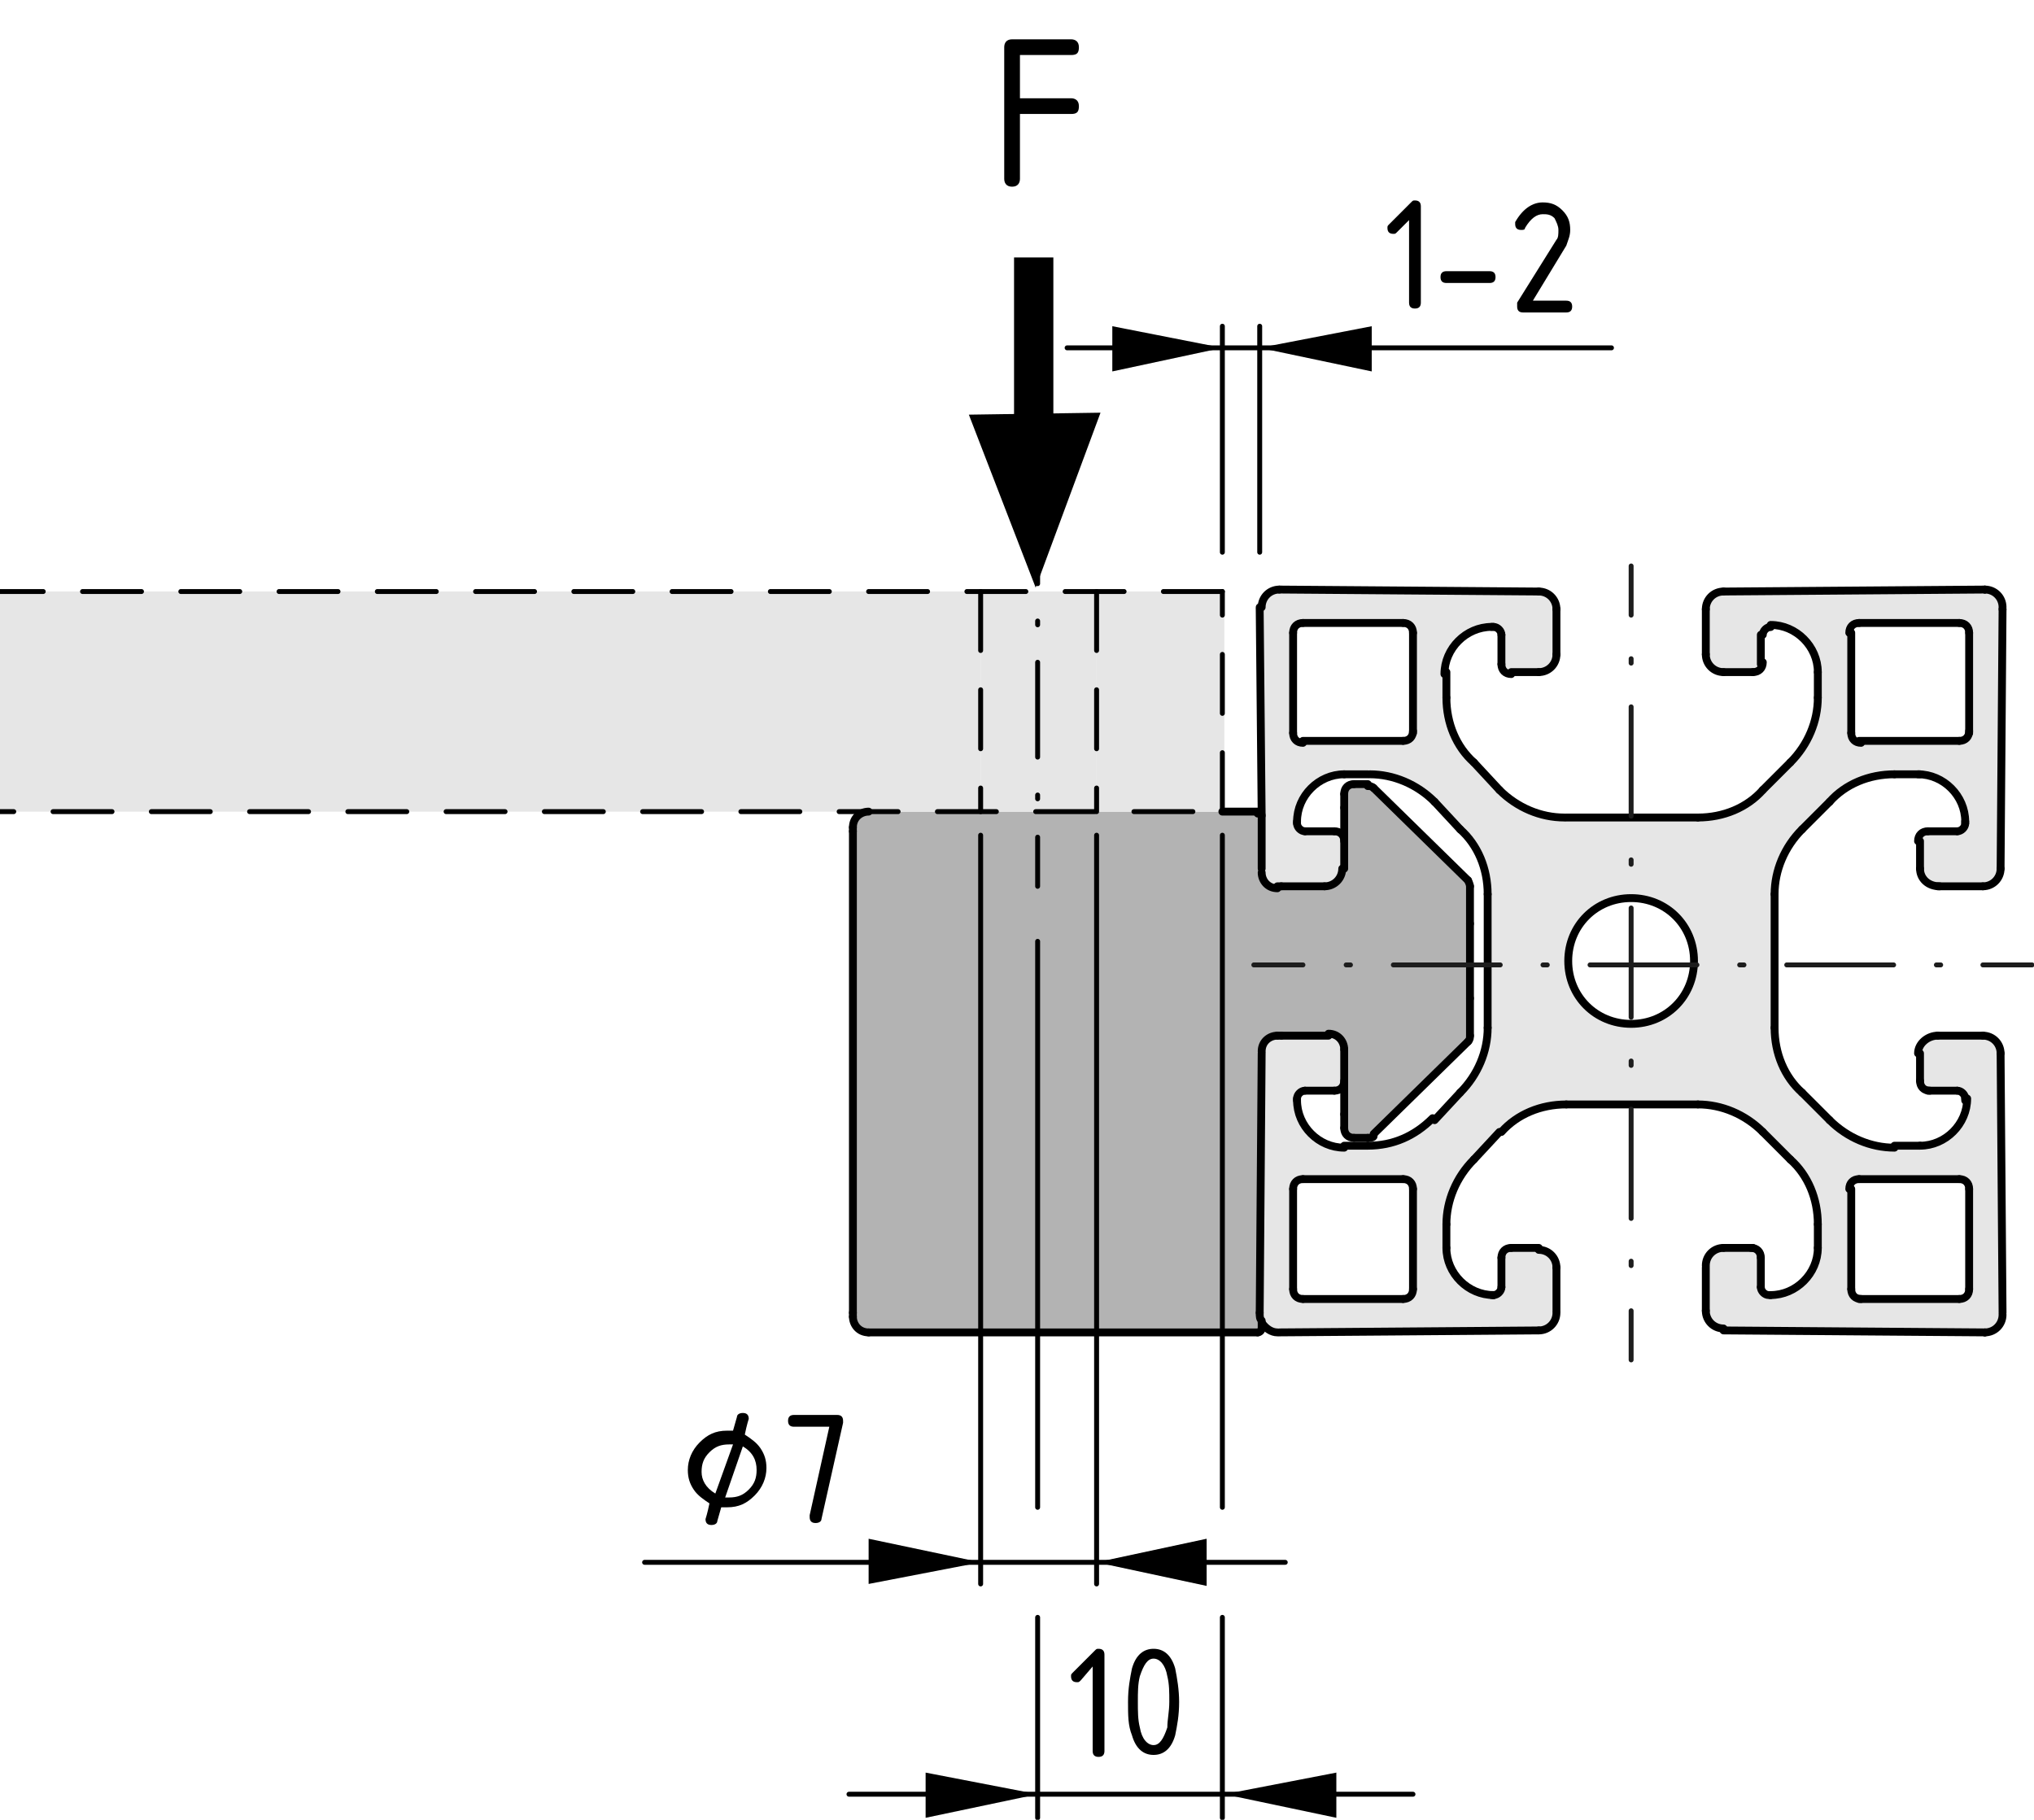 <?xml version="1.0" encoding="utf-8"?>
<!-- Generator: Adobe Illustrator 19.2.1, SVG Export Plug-In . SVG Version: 6.00 Build 0)  -->
<svg version="1.1" xmlns="http://www.w3.org/2000/svg" xmlns:xlink="http://www.w3.org/1999/xlink" x="0px" y="0px"
	 viewBox="0 0 103.5 92.6" style="enable-background:new 0 0 103.5 92.6;" xml:space="preserve">
<style type="text/css">
	.st0{fill:#E6E6E6;}
	.st1{fill:#B3B3B3;}
	.st2{fill:none;stroke:#000000;stroke-width:0.4;stroke-linecap:round;stroke-linejoin:round;stroke-miterlimit:10;}
	
		.st3{fill:none;stroke:#000000;stroke-width:0.25;stroke-linecap:round;stroke-linejoin:round;stroke-miterlimit:10;stroke-dasharray:3,2;}
	.st4{fill:none;stroke:#000000;stroke-width:0.25;stroke-linecap:round;stroke-linejoin:round;stroke-miterlimit:10;}
	.st5{fill:none;stroke:#000000;stroke-width:0.25;stroke-linecap:round;stroke-linejoin:round;}
	.st6{fill:none;stroke:#000000;stroke-width:0.25;stroke-linecap:round;stroke-linejoin:round;stroke-dasharray:0.193,1.93;}
	
		.st7{fill:none;stroke:#000000;stroke-width:0.25;stroke-linecap:round;stroke-linejoin:round;stroke-dasharray:4.825,1.93,0.193,1.93;}
	.st8{fill:none;stroke:#1D1D1D;stroke-width:0.25;stroke-linecap:round;stroke-linejoin:round;}
	.st9{fill:none;stroke:#1D1D1D;stroke-width:0.25;stroke-linecap:round;stroke-linejoin:round;stroke-dasharray:0.223,2.225;}
	
		.st10{fill:none;stroke:#1D1D1D;stroke-width:0.25;stroke-linecap:round;stroke-linejoin:round;stroke-dasharray:5.562,2.225,0.223,2.225;}
	.st11{fill:none;stroke:#1D1D1D;stroke-width:0.25;stroke-linecap:round;stroke-linejoin:round;stroke-dasharray:0.218,2.176;}
	
		.st12{fill:none;stroke:#1D1D1D;stroke-width:0.25;stroke-linecap:round;stroke-linejoin:round;stroke-dasharray:5.439,2.176,0.218,2.176;}
	.st13{fill:none;}
	.st14{fill:none;stroke:#000000;stroke-width:2;}
</style>
<g id="Kontur">
	<g id="LINE_110_">
		<g id="XMLID_1_">
			<g>
				<path class="st0" d="M101.9,30.9C101.9,30.9,101.9,30.9,101.9,30.9l-0.1,13.2c0,0.5-0.4,0.9-0.9,0.9h-2.3c-0.5,0-1-0.4-1-0.9
					v-1.4c0-0.3,0.2-0.5,0.5-0.5h1.5c0.2,0,0.4-0.2,0.4-0.4v0c0-1.3-1.1-2.4-2.4-2.4h-1.2c-1.3,0-2.5,0.5-3.3,1.4l-1.4,1.4
					c-0.9,0.9-1.4,2.1-1.4,3.3v6.7c0,1.3,0.5,2.5,1.4,3.3l1.4,1.4c0.9,0.9,2.1,1.4,3.3,1.4h1.2c1.3,0,2.4-1.1,2.4-2.4v0
					c0-0.2-0.2-0.4-0.4-0.4h-1.5c-0.3,0-0.5-0.2-0.5-0.5v-1.4c0-0.5,0.4-0.9,1-0.9h2.3c0.5,0,0.9,0.4,0.9,0.9l0.1,13.2
					c0,0.5-0.4,0.9-0.9,0.9c0,0,0,0,0,0l-13.2-0.1c-0.5,0-0.9-0.4-0.9-0.9v-2.3c0-0.5,0.4-0.9,0.9-0.9h1.4c0.3,0,0.5,0.2,0.5,0.5
					v1.5c0,0.2,0.2,0.4,0.4,0.4h0.1c1.3,0,2.4-1.1,2.4-2.4v-1.2c0-1.3-0.5-2.5-1.4-3.3l-1.4-1.4c-0.9-0.9-2.1-1.4-3.3-1.4h-6.7
					c-1.3,0-2.5,0.5-3.3,1.4L75,59c-0.9,0.9-1.4,2.1-1.4,3.3v1.2c0,1.3,1.1,2.4,2.4,2.4h0c0.2,0,0.4-0.2,0.4-0.4V64
					c0-0.3,0.2-0.5,0.5-0.5h1.4c0.5,0,0.9,0.4,0.9,0.9v2.3c0,0.5-0.4,0.9-0.9,0.9l-13.2,0.1c-0.4,0-0.7-0.2-0.8-0.5v0
					c-0.1-0.1-0.1-0.3-0.1-0.4l0.1-13.2l0-0.2c0-0.4,0.3-0.8,0.8-0.8h0.2h2.5c0.4,0,0.8,0.3,0.8,0.8v0.2V55c0,0.3-0.2,0.5-0.5,0.5
					h-1.5c-0.2,0-0.4,0.2-0.4,0.4v0c0,1.3,1.1,2.4,2.4,2.4h1.2c1.3,0,2.4-0.5,3.3-1.4l1.4-1.4c0.9-0.9,1.4-2.1,1.4-3.3v-6.7
					c0-1.3-0.5-2.5-1.4-3.3L73,40.8c-0.9-0.9-2.1-1.4-3.3-1.4h-1.2c-1.3,0-2.4,1.1-2.4,2.4v0c0,0.2,0.2,0.4,0.4,0.4h1.5
					c0.3,0,0.5,0.2,0.5,0.5v1.4c0,0.5-0.4,0.9-0.9,0.9h-2.3H65c-0.4,0-0.8-0.3-0.8-0.8l0-0.2l0-2.7L64.1,31c0,0,0,0,0,0
					c0-0.5,0.4-0.9,0.9-0.9l13.2,0.1c0.5,0,0.9,0.4,0.9,0.9v2.3c0,0.5-0.4,0.9-0.9,0.9h-1.4c-0.3,0-0.5-0.2-0.5-0.5v-1.5
					c0-0.2-0.2-0.4-0.4-0.4h0c-1.3,0-2.4,1.1-2.4,2.4v1.2c0,1.3,0.5,2.5,1.4,3.3l1.4,1.4c0.9,0.9,2.1,1.4,3.3,1.4h6.7
					c1.3,0,2.5-0.5,3.3-1.4l1.4-1.4c0.9-0.9,1.4-2.1,1.4-3.3v-1.2c0-1.3-1.1-2.4-2.4-2.4h-0.1c-0.2,0-0.4,0.2-0.4,0.4v1.5
					c0,0.3-0.2,0.5-0.5,0.5h-1.4c-0.5,0-0.9-0.4-0.9-0.9V31c0-0.5,0.4-0.9,0.9-0.9L101,30c0,0,0,0,0,0
					C101.5,30,101.9,30.4,101.9,30.9z M100.2,65.6v-5.1c0-0.3-0.2-0.5-0.5-0.5h-5.1c-0.3,0-0.5,0.2-0.5,0.5v5.1
					c0,0.3,0.2,0.5,0.5,0.5h5.1C100,66.1,100.2,65.9,100.2,65.6z M100.2,37.3v-5.1c0-0.3-0.2-0.5-0.5-0.5h-5.1
					c-0.3,0-0.5,0.2-0.5,0.5v5.1c0,0.3,0.2,0.5,0.5,0.5h5.1C100,37.7,100.2,37.5,100.2,37.3z M86.2,48.9c0-1.8-1.4-3.2-3.2-3.2
					c-1.8,0-3.2,1.4-3.2,3.2s1.4,3.2,3.2,3.2C84.8,52.1,86.2,50.7,86.2,48.9z M71.9,65.6v-5.1c0-0.3-0.2-0.5-0.5-0.5h-5.1
					c-0.3,0-0.5,0.2-0.5,0.5v5.1c0,0.3,0.2,0.5,0.5,0.5h5.1C71.7,66.1,71.9,65.9,71.9,65.6z M71.9,37.3v-5.1c0-0.3-0.2-0.5-0.5-0.5
					h-5.1c-0.3,0-0.5,0.2-0.5,0.5v5.1c0,0.3,0.2,0.5,0.5,0.5h5.1C71.7,37.7,71.9,37.5,71.9,37.3z"/>
				<path class="st1" d="M74.8,50.8v1.9c0,0.1-0.1,0.3-0.1,0.3l-4.7,4.7c-0.1,0.1-0.2,0.1-0.3,0.1h-0.7c-0.3,0-0.5-0.2-0.5-0.5v-0.7
					V55v-1.4v-0.2c0-0.4-0.3-0.8-0.8-0.8h-2.5H65c-0.4,0-0.8,0.3-0.8,0.8l0,0.2l-0.1,13.2c0,0.2,0,0.3,0.1,0.4v0v0.3
					c0,0.1-0.1,0.2-0.2,0.2H44.2c-0.4,0-0.8-0.3-0.8-0.8v-0.2V42.3v-0.2c0-0.4,0.3-0.8,0.8-0.8h5.7h5.9h6.5H64c0.1,0,0.2,0,0.2,0.1
					h0l0,2.7l0,0.2c0,0.4,0.3,0.8,0.8,0.8h0.2h2.3c0.5,0,0.9-0.4,0.9-0.9v-1.4v-1.7v-0.7c0-0.3,0.2-0.5,0.5-0.5h0.7
					c0.1,0,0.3,0,0.3,0.1l4.7,4.7c0.1,0.1,0.1,0.2,0.1,0.3V47V50.8z"/>
				<rect x="55.8" y="30.1" class="st0" width="6.5" height="11.2"/>
				<rect x="49.9" y="30.1" class="st0" width="5.9" height="11.2"/>
				<polygon class="st0" points="49.9,30.1 49.9,41.3 44.2,41.3 -32.3,41.3 -32.3,30.1 				"/>
			</g>
			<g>
				<line class="st2" x1="74.7" y1="44.8" x2="69.9" y2="40.1"/>
				<line class="st2" x1="69.9" y1="57.7" x2="74.7" y2="53"/>
				<path class="st2" d="M74.8,45.1c0-0.1-0.1-0.3-0.1-0.3"/>
				<path class="st2" d="M74.7,53c0.1-0.1,0.1-0.2,0.1-0.3"/>
				<path class="st2" d="M69.9,40.1c-0.1-0.1-0.2-0.1-0.3-0.1"/>
				<line class="st2" x1="69.6" y1="39.9" x2="68.9" y2="39.9"/>
				<path class="st2" d="M68.9,39.9c-0.3,0-0.5,0.2-0.5,0.5"/>
				<path class="st2" d="M68.4,57.4c0,0.3,0.2,0.5,0.5,0.5"/>
				<path class="st2" d="M69.6,57.9c0.1,0,0.3,0,0.3-0.1"/>
				<line class="st2" x1="68.9" y1="57.9" x2="69.6" y2="57.9"/>
				<line class="st3" x1="62.2" y1="41.3" x2="62.2" y2="30.1"/>
				<polyline class="st3" points="62.2,30.1 55.8,30.1 49.9,30.1 -32.3,30.1 				"/>
				<line class="st2" x1="101.8" y1="44.2" x2="101.9" y2="31"/>
				<path class="st2" d="M100.9,45.1c0.5,0,0.9-0.4,0.9-0.9"/>
				<line class="st2" x1="98.6" y1="45.1" x2="100.9" y2="45.1"/>
				<path class="st2" d="M97.7,44.2c0,0.5,0.4,0.9,1,0.9"/>
				<line class="st2" x1="97.7" y1="42.8" x2="97.7" y2="44.2"/>
				<path class="st2" d="M98.1,42.3c-0.3,0-0.5,0.2-0.5,0.5"/>
				<line class="st2" x1="99.6" y1="42.3" x2="98.1" y2="42.3"/>
				<path class="st2" d="M99.6,42.3c0.2,0,0.4-0.2,0.4-0.4"/>
				<line class="st2" x1="100" y1="41.8" x2="100" y2="41.9"/>
				<path class="st2" d="M100,41.8c0-1.3-1.1-2.4-2.4-2.4"/>
				<line class="st2" x1="96.4" y1="39.4" x2="97.7" y2="39.4"/>
				<path class="st2" d="M96.4,39.4c-1.3,0-2.5,0.5-3.3,1.4"/>
				<line class="st2" x1="91.7" y1="42.2" x2="93.1" y2="40.8"/>
				<path class="st2" d="M91.7,42.2c-0.9,0.9-1.4,2.1-1.4,3.3"/>
				<line class="st2" x1="90.3" y1="52.3" x2="90.3" y2="45.5"/>
				<path class="st2" d="M90.3,52.3c0,1.3,0.5,2.5,1.4,3.3"/>
				<line class="st2" x1="93.1" y1="57" x2="91.7" y2="55.6"/>
				<path class="st2" d="M93.1,57c0.9,0.9,2.1,1.4,3.3,1.4"/>
				<line class="st2" x1="97.7" y1="58.3" x2="96.4" y2="58.3"/>
				<path class="st2" d="M97.7,58.3c1.3,0,2.4-1.1,2.4-2.4"/>
				<line class="st2" x1="100" y1="55.9" x2="100" y2="56"/>
				<path class="st2" d="M100,55.9c0-0.2-0.2-0.4-0.4-0.4"/>
				<line class="st2" x1="98.1" y1="55.5" x2="99.6" y2="55.5"/>
				<path class="st2" d="M97.7,55c0,0.3,0.2,0.5,0.5,0.5"/>
				<line class="st2" x1="97.7" y1="53.6" x2="97.7" y2="55"/>
				<path class="st2" d="M98.6,52.7c-0.5,0-1,0.4-1,0.9"/>
				<line class="st2" x1="100.9" y1="52.7" x2="98.6" y2="52.7"/>
				<path class="st2" d="M101.8,53.6c0-0.5-0.4-0.9-0.9-0.9"/>
				<line class="st2" x1="101.9" y1="66.8" x2="101.8" y2="53.6"/>
				<path class="st2" d="M101,67.8c0.5,0,0.9-0.4,0.9-0.9"/>
				<path class="st2" d="M101,67.8C101,67.8,101,67.8,101,67.8"/>
				<line class="st2" x1="87.7" y1="67.7" x2="101" y2="67.8"/>
				<path class="st2" d="M86.8,66.7c0,0.5,0.4,0.9,0.9,0.9"/>
				<line class="st2" x1="86.8" y1="64.5" x2="86.8" y2="66.7"/>
				<path class="st2" d="M87.7,63.5c-0.5,0-0.9,0.4-0.9,0.9"/>
				<line class="st2" x1="89.2" y1="63.5" x2="87.7" y2="63.5"/>
				<path class="st2" d="M89.6,64c0-0.3-0.2-0.5-0.5-0.5"/>
				<line class="st2" x1="89.6" y1="65.5" x2="89.6" y2="64"/>
				<path class="st2" d="M89.6,65.5c0,0.2,0.2,0.4,0.4,0.4"/>
				<line class="st2" x1="90.1" y1="65.9" x2="90.1" y2="65.9"/>
				<path class="st2" d="M90.1,65.9c1.3,0,2.4-1.1,2.4-2.4"/>
				<line class="st2" x1="92.5" y1="62.3" x2="92.5" y2="63.5"/>
				<path class="st2" d="M92.5,62.3c0-1.3-0.5-2.5-1.4-3.3"/>
				<line class="st2" x1="89.7" y1="57.6" x2="91.1" y2="59"/>
				<path class="st2" d="M89.7,57.6c-0.9-0.9-2.1-1.4-3.3-1.4"/>
				<line class="st2" x1="79.7" y1="56.2" x2="86.4" y2="56.2"/>
				<path class="st2" d="M79.7,56.2c-1.3,0-2.5,0.5-3.3,1.4"/>
				<line class="st2" x1="75" y1="59" x2="76.3" y2="57.6"/>
				<path class="st2" d="M75,59c-0.9,0.9-1.4,2.1-1.4,3.3"/>
				<line class="st2" x1="73.6" y1="63.5" x2="73.6" y2="62.3"/>
				<path class="st2" d="M73.6,63.5c0,1.3,1.1,2.4,2.4,2.4"/>
				<line class="st2" x1="76" y1="65.9" x2="75.9" y2="65.9"/>
				<path class="st2" d="M76,65.9c0.2,0,0.4-0.2,0.4-0.4"/>
				<line class="st2" x1="76.4" y1="64" x2="76.4" y2="65.5"/>
				<path class="st2" d="M76.9,63.5c-0.3,0-0.5,0.2-0.5,0.5"/>
				<line class="st2" x1="78.3" y1="63.5" x2="76.9" y2="63.5"/>
				<path class="st2" d="M79.2,64.5c0-0.5-0.4-0.9-0.9-0.9"/>
				<line class="st2" x1="79.2" y1="66.7" x2="79.2" y2="64.5"/>
				<path class="st2" d="M78.3,67.7c0.5,0,0.9-0.4,0.9-0.9"/>
				<line class="st2" x1="65.1" y1="67.8" x2="78.3" y2="67.7"/>
				<path class="st2" d="M64.2,67.3c0.2,0.3,0.5,0.5,0.8,0.5"/>
				<path class="st2" d="M64.1,66.8c0,0.2,0,0.3,0.1,0.4"/>
				<line class="st2" x1="64.2" y1="53.6" x2="64.1" y2="66.8"/>
				<line class="st2" x1="67.6" y1="52.7" x2="65.2" y2="52.7"/>
				<path class="st2" d="M67.9,55.5c0.3,0,0.5-0.2,0.5-0.5"/>
				<line class="st2" x1="66.4" y1="55.5" x2="67.9" y2="55.5"/>
				<path class="st2" d="M66.4,55.5c-0.2,0-0.4,0.2-0.4,0.4"/>
				<line class="st2" x1="66" y1="56" x2="66" y2="55.9"/>
				<path class="st2" d="M66,56c0,1.3,1.1,2.4,2.4,2.4"/>
				<line class="st2" x1="69.6" y1="58.3" x2="68.4" y2="58.3"/>
				<path class="st2" d="M69.6,58.3c1.3,0,2.4-0.5,3.3-1.4"/>
				<line class="st2" x1="74.3" y1="55.6" x2="73" y2="57"/>
				<path class="st2" d="M74.3,55.6c0.9-0.9,1.4-2.1,1.4-3.3"/>
				<line class="st2" x1="75.7" y1="45.5" x2="75.7" y2="52.3"/>
				<path class="st2" d="M75.7,45.5c0-1.3-0.5-2.5-1.4-3.3"/>
				<line class="st2" x1="73" y1="40.8" x2="74.3" y2="42.2"/>
				<path class="st2" d="M73,40.8c-0.9-0.9-2.1-1.4-3.3-1.4"/>
				<line class="st2" x1="68.4" y1="39.4" x2="69.6" y2="39.4"/>
				<path class="st2" d="M68.4,39.4c-1.3,0-2.4,1.1-2.4,2.4"/>
				<line class="st2" x1="66" y1="41.9" x2="66" y2="41.8"/>
				<path class="st2" d="M66,41.9c0,0.2,0.2,0.4,0.4,0.4"/>
				<line class="st2" x1="67.9" y1="42.3" x2="66.4" y2="42.3"/>
				<path class="st2" d="M68.4,42.8c0-0.3-0.2-0.5-0.5-0.5"/>
				<path class="st2" d="M67.4,45.1c0.5,0,0.9-0.4,0.9-0.9"/>
				<line class="st2" x1="65.2" y1="45.1" x2="67.4" y2="45.1"/>
				<polyline class="st2" points="64.1,31 64.2,41.5 64.2,44.2 				"/>
				<path class="st2" d="M64.1,30.9C64.1,30.9,64.1,30.9,64.1,30.9"/>
				<path class="st2" d="M65.1,30c-0.5,0-0.9,0.4-0.9,0.9"/>
				<line class="st2" x1="78.3" y1="30.1" x2="65.1" y2="30"/>
				<path class="st2" d="M79.2,31c0-0.5-0.4-0.9-0.9-0.9"/>
				<line class="st2" x1="79.2" y1="33.3" x2="79.2" y2="31"/>
				<path class="st2" d="M78.3,34.2c0.5,0,0.9-0.4,0.9-0.9"/>
				<line class="st2" x1="76.9" y1="34.2" x2="78.3" y2="34.2"/>
				<path class="st2" d="M76.4,33.8c0,0.3,0.2,0.5,0.5,0.5"/>
				<line class="st2" x1="76.4" y1="32.3" x2="76.4" y2="33.8"/>
				<path class="st2" d="M76.4,32.3c0-0.2-0.2-0.4-0.4-0.4"/>
				<line class="st2" x1="75.9" y1="31.9" x2="76" y2="31.9"/>
				<path class="st2" d="M75.9,31.9c-1.3,0-2.4,1.1-2.4,2.4"/>
				<line class="st2" x1="73.6" y1="35.5" x2="73.6" y2="34.2"/>
				<path class="st2" d="M73.6,35.5c0,1.3,0.5,2.5,1.4,3.3"/>
				<line class="st2" x1="76.3" y1="40.2" x2="75" y2="38.8"/>
				<path class="st2" d="M76.3,40.2c0.9,0.9,2.1,1.4,3.3,1.4"/>
				<line class="st2" x1="86.4" y1="41.6" x2="79.7" y2="41.6"/>
				<path class="st2" d="M86.4,41.6c1.3,0,2.5-0.5,3.3-1.4"/>
				<line class="st2" x1="91.1" y1="38.8" x2="89.7" y2="40.2"/>
				<path class="st2" d="M91.1,38.8c0.9-0.9,1.4-2.1,1.4-3.3"/>
				<line class="st2" x1="92.5" y1="34.2" x2="92.5" y2="35.5"/>
				<path class="st2" d="M92.5,34.2c0-1.3-1.1-2.4-2.4-2.4"/>
				<line class="st2" x1="90.1" y1="31.9" x2="90.1" y2="31.9"/>
				<path class="st2" d="M90.1,31.9c-0.2,0-0.4,0.2-0.4,0.4"/>
				<line class="st2" x1="89.6" y1="33.8" x2="89.6" y2="32.3"/>
				<path class="st2" d="M89.2,34.2c0.3,0,0.5-0.2,0.5-0.5"/>
				<line class="st2" x1="87.7" y1="34.2" x2="89.2" y2="34.2"/>
				<path class="st2" d="M86.8,33.3c0,0.5,0.4,0.9,0.9,0.9"/>
				<line class="st2" x1="86.8" y1="31" x2="86.8" y2="33.3"/>
				<path class="st2" d="M87.7,30.1c-0.5,0-0.9,0.4-0.9,0.9"/>
				<line class="st2" x1="101" y1="30" x2="87.7" y2="30.1"/>
				<path class="st2" d="M101,30C101,30,101,30,101,30"/>
				<path class="st2" d="M101.9,30.9c0-0.5-0.4-0.9-0.9-0.9"/>
				<path class="st2" d="M101.9,31C101.9,30.9,101.9,30.9,101.9,31"/>
				<path class="st2" d="M79.8,48.9c0-1.8,1.4-3.2,3.2-3.2c1.8,0,3.2,1.4,3.2,3.2s-1.4,3.2-3.2,3.2C81.2,52.1,79.8,50.7,79.8,48.9z"
					/>
				<path class="st2" d="M65.8,37.3c0,0.3,0.2,0.5,0.5,0.5"/>
				<line class="st2" x1="71.4" y1="37.7" x2="66.3" y2="37.7"/>
				<path class="st2" d="M71.4,37.7c0.3,0,0.5-0.2,0.5-0.5"/>
				<line class="st2" x1="71.9" y1="32.2" x2="71.9" y2="37.3"/>
				<path class="st2" d="M71.9,32.2c0-0.3-0.2-0.5-0.5-0.5"/>
				<line class="st2" x1="66.3" y1="31.7" x2="71.4" y2="31.7"/>
				<path class="st2" d="M66.3,31.7c-0.3,0-0.5,0.2-0.5,0.5"/>
				<line class="st2" x1="65.8" y1="37.3" x2="65.8" y2="32.2"/>
				<path class="st2" d="M94.6,31.7c-0.3,0-0.5,0.2-0.5,0.5"/>
				<line class="st2" x1="94.2" y1="37.3" x2="94.2" y2="32.2"/>
				<path class="st2" d="M94.2,37.3c0,0.3,0.2,0.5,0.5,0.5"/>
				<line class="st2" x1="99.7" y1="37.7" x2="94.6" y2="37.7"/>
				<path class="st2" d="M99.7,37.7c0.3,0,0.5-0.2,0.5-0.5"/>
				<line class="st2" x1="100.2" y1="32.2" x2="100.2" y2="37.3"/>
				<path class="st2" d="M100.2,32.2c0-0.3-0.2-0.5-0.5-0.5"/>
				<line class="st2" x1="94.6" y1="31.7" x2="99.7" y2="31.7"/>
				<path class="st2" d="M100.2,60.5c0-0.3-0.2-0.5-0.5-0.5"/>
				<line class="st2" x1="94.6" y1="60" x2="99.7" y2="60"/>
				<path class="st2" d="M94.6,60c-0.3,0-0.5,0.2-0.5,0.5"/>
				<line class="st2" x1="94.2" y1="65.6" x2="94.2" y2="60.5"/>
				<path class="st2" d="M94.2,65.6c0,0.3,0.2,0.5,0.5,0.5"/>
				<line class="st2" x1="99.7" y1="66.1" x2="94.6" y2="66.1"/>
				<path class="st2" d="M99.7,66.1c0.3,0,0.5-0.2,0.5-0.5"/>
				<line class="st2" x1="100.2" y1="60.5" x2="100.2" y2="65.6"/>
				<path class="st2" d="M71.4,66.1c0.3,0,0.5-0.2,0.5-0.5"/>
				<line class="st2" x1="71.9" y1="60.5" x2="71.9" y2="65.6"/>
				<path class="st2" d="M71.9,60.5c0-0.3-0.2-0.5-0.5-0.5"/>
				<line class="st2" x1="66.3" y1="60" x2="71.4" y2="60"/>
				<path class="st2" d="M66.3,60c-0.3,0-0.5,0.2-0.5,0.5"/>
				<line class="st2" x1="65.8" y1="65.6" x2="65.8" y2="60.5"/>
				<path class="st2" d="M65.8,65.6c0,0.3,0.2,0.5,0.5,0.5"/>
				<line class="st2" x1="71.4" y1="66.1" x2="66.3" y2="66.1"/>
				<line class="st2" x1="62.2" y1="41.3" x2="64" y2="41.3"/>
				<path class="st2" d="M64.2,41.5c0-0.1-0.1-0.1-0.2-0.1"/>
				<line class="st2" x1="43.4" y1="42.3" x2="43.4" y2="42.1"/>
				<path class="st2" d="M44.2,41.3c-0.4,0-0.8,0.3-0.8,0.8"/>
				<line class="st2" x1="43.4" y1="66.8" x2="43.4" y2="42.3"/>
				<line class="st2" x1="64" y1="67.8" x2="44.2" y2="67.8"/>
				<path class="st2" d="M64,67.8c0.1,0,0.2-0.1,0.2-0.2"/>
				<polyline class="st2" points="64.2,67.3 64.2,67.3 64.2,67.6 				"/>
				<line class="st2" x1="43.4" y1="67" x2="43.4" y2="66.8"/>
				<path class="st2" d="M43.4,67c0,0.4,0.3,0.8,0.8,0.8"/>
				<path class="st2" d="M64.2,44.4c0,0.4,0.3,0.8,0.8,0.8"/>
				<path class="st2" d="M65,52.7c-0.4,0-0.8,0.3-0.8,0.8"/>
				<polyline class="st2" points="68.4,44.2 68.4,42.8 68.4,41.1 				"/>
				<line class="st2" x1="65.2" y1="45.1" x2="65" y2="45.1"/>
				<line class="st2" x1="74.8" y1="47" x2="74.8" y2="50.8"/>
				<path class="st2" d="M68.4,53.4c0-0.4-0.3-0.8-0.8-0.8"/>
				<line class="st2" x1="65.2" y1="52.7" x2="65" y2="52.7"/>
				<polyline class="st2" points="68.4,56.7 68.4,55 68.4,53.6 68.4,53.4 				"/>
				<line class="st2" x1="74.8" y1="45.1" x2="74.8" y2="47"/>
				<line class="st2" x1="74.8" y1="50.8" x2="74.8" y2="52.7"/>
				<line class="st2" x1="68.4" y1="41.1" x2="68.4" y2="40.4"/>
				<line class="st2" x1="68.4" y1="57.4" x2="68.4" y2="56.7"/>
				<line class="st3" x1="-32.3" y1="41.3" x2="-32.3" y2="30.1"/>
				<polyline class="st3" points="-32.3,41.3 44.2,41.3 49.9,41.3 55.8,41.3 62.2,41.3 				"/>
				<line class="st3" x1="49.9" y1="30.1" x2="49.9" y2="41.3"/>
				<line class="st3" x1="55.8" y1="30.1" x2="55.8" y2="41.3"/>
			</g>
		</g>
	</g>
</g>
<g id="Bemassung">
	<g id="LINE_118_">
		<line class="st4" x1="62.2" y1="28.1" x2="62.2" y2="16.6"/>
	</g>
	<g id="LINE_119_">
		<line class="st4" x1="64.1" y1="28.1" x2="64.1" y2="16.6"/>
	</g>
	<g id="LINE_120_">
		<line class="st4" x1="62.2" y1="17.7" x2="54.3" y2="17.7"/>
	</g>
	<g id="LINE_121_">
		<line class="st4" x1="62.2" y1="17.7" x2="64.1" y2="17.7"/>
	</g>
	<g id="LINE_122_">
		<line class="st4" x1="64.1" y1="17.7" x2="82" y2="17.7"/>
	</g>
	<g id="MTEXT_1_">
		<g>
			<path d="M71.7,11.2l-0.6,0.6c-0.1,0.1-0.1,0.1-0.2,0.1c-0.2,0-0.3-0.1-0.3-0.3c0-0.1,0-0.1,0.1-0.2l1.1-1.1
				c0.1-0.1,0.1-0.1,0.2-0.1c0.2,0,0.3,0.1,0.3,0.3v4.9c0,0.2-0.1,0.3-0.3,0.3s-0.3-0.1-0.3-0.3V11.2z"/>
			<path d="M75.8,14.4h-2.2c-0.2,0-0.3-0.1-0.3-0.3s0.1-0.3,0.3-0.3h2.2c0.2,0,0.3,0.1,0.3,0.3S76,14.4,75.8,14.4z"/>
			<path d="M78.5,10.3c0.4,0,0.7,0.1,1,0.4c0.3,0.3,0.4,0.6,0.4,1c0,0.3-0.1,0.5-0.2,0.8l-1.7,2.8h1.7c0.2,0,0.3,0.1,0.3,0.3
				c0,0.2-0.1,0.3-0.3,0.3h-2.2c-0.2,0-0.3-0.1-0.3-0.3c0-0.1,0-0.1,0-0.2l2-3.2c0.1-0.1,0.1-0.3,0.1-0.5c0-0.2-0.1-0.4-0.2-0.6
				c-0.2-0.2-0.4-0.2-0.6-0.2c-0.3,0-0.6,0.2-0.9,0.7c0,0.1-0.1,0.1-0.2,0.1c-0.2,0-0.3-0.1-0.3-0.3c0,0,0-0.1,0-0.1
				C77.5,10.6,78,10.3,78.5,10.3z"/>
		</g>
	</g>
	<g id="LINE_111_">
		<line class="st4" x1="62.2" y1="42.5" x2="62.2" y2="76.7"/>
	</g>
	<g id="LINE_112_">
		<line class="st4" x1="62.2" y1="82.3" x2="62.2" y2="92.5"/>
	</g>
	<g id="LINE_113_">
		<line class="st4" x1="52.8" y1="47.9" x2="52.8" y2="76.7"/>
	</g>
	<g id="LINE_114_">
		<line class="st4" x1="52.8" y1="82.3" x2="52.8" y2="92.5"/>
	</g>
	<g id="LINE_115_">
		<line class="st4" x1="62.2" y1="91.3" x2="71.9" y2="91.3"/>
	</g>
	<g id="LINE_116_">
		<line class="st4" x1="62.2" y1="91.3" x2="52.8" y2="91.3"/>
	</g>
	<g id="LINE_117_">
		<line class="st4" x1="52.8" y1="91.3" x2="43.2" y2="91.3"/>
	</g>
	<g id="MTEXT">
		<g>
			<path d="M55.6,84.8L55,85.5c-0.1,0.1-0.1,0.1-0.2,0.1c-0.2,0-0.3-0.1-0.3-0.3c0-0.1,0-0.1,0.1-0.2l1.1-1.1
				c0.1-0.1,0.1-0.1,0.2-0.1c0.2,0,0.3,0.1,0.3,0.3v4.9c0,0.2-0.1,0.3-0.3,0.3s-0.3-0.1-0.3-0.3V84.8z"/>
			<path d="M60,86.6c0,0.7-0.1,1.2-0.2,1.7c-0.2,0.7-0.6,1-1.1,1s-0.9-0.3-1.1-1c-0.2-0.5-0.2-1-0.2-1.7s0.1-1.2,0.2-1.7
				c0.2-0.7,0.6-1,1.1-1s0.9,0.3,1.1,1C59.9,85.4,60,86,60,86.6z M59.5,86.6c0-0.5,0-0.9-0.1-1.3c-0.1-0.6-0.4-0.9-0.7-0.9
				c-0.3,0-0.5,0.3-0.7,0.9c-0.1,0.4-0.1,0.8-0.1,1.3c0,0.5,0,0.9,0.1,1.3c0.1,0.6,0.4,0.9,0.7,0.9c0.3,0,0.5-0.3,0.7-0.9
				C59.4,87.5,59.5,87.1,59.5,86.6z"/>
		</g>
	</g>
	<g id="LINE_123_">
		<line class="st4" x1="49.9" y1="42.5" x2="49.9" y2="80.6"/>
	</g>
	<g id="LINE_124_">
		<line class="st4" x1="55.8" y1="42.5" x2="55.8" y2="80.6"/>
	</g>
	<g id="LINE_125_">
		<line class="st4" x1="49.9" y1="79.5" x2="32.8" y2="79.5"/>
	</g>
	<g id="LINE_126_">
		<line class="st4" x1="49.9" y1="79.5" x2="55.8" y2="79.5"/>
	</g>
	<g id="LINE_127_">
		<line class="st4" x1="55.8" y1="79.5" x2="65.4" y2="79.5"/>
	</g>
	<g id="MTEXT_2_">
		<g>
			<path d="M36.7,76.7l-0.2,0.7c0,0.1-0.1,0.2-0.3,0.2c-0.2,0-0.3-0.1-0.3-0.3c0,0,0.1-0.3,0.2-0.8c-0.3-0.2-0.6-0.4-0.8-0.7
				c-0.2-0.3-0.3-0.6-0.3-1c0-0.5,0.2-1,0.6-1.4c0.4-0.4,0.8-0.6,1.4-0.6c0.1,0,0.2,0,0.3,0l0.2-0.7c0-0.1,0.1-0.2,0.3-0.2
				c0.2,0,0.3,0.1,0.3,0.3c0,0-0.1,0.3-0.2,0.8c0.3,0.2,0.6,0.4,0.8,0.7c0.2,0.3,0.3,0.6,0.3,1c0,0.5-0.2,1-0.6,1.4
				c-0.4,0.4-0.8,0.6-1.4,0.6C37,76.7,36.8,76.7,36.7,76.7z M36.4,76l0.9-2.5c-0.1,0-0.1,0-0.2,0c-0.4,0-0.7,0.1-1,0.4
				c-0.3,0.3-0.4,0.6-0.4,1C35.7,75.3,35.9,75.7,36.4,76z M36.9,76.2c0.1,0,0.1,0,0.2,0c0.4,0,0.7-0.1,1-0.4c0.3-0.3,0.4-0.6,0.4-1
				c0-0.5-0.2-0.9-0.7-1.2L36.9,76.2z"/>
			<path d="M42.2,72.6h-1.8c-0.2,0-0.3-0.1-0.3-0.3c0-0.2,0.1-0.3,0.3-0.3h2.2c0.2,0,0.3,0.1,0.3,0.3c0,0,0,0,0,0.1l-1.1,4.9
				c0,0.1-0.1,0.2-0.3,0.2c-0.2,0-0.3-0.1-0.3-0.3c0,0,0,0,0-0.1L42.2,72.6z"/>
		</g>
	</g>
	<g id="LINE_108_">
		<g>
			<g>
				<line class="st5" x1="52.8" y1="27.2" x2="52.8" y2="29.7"/>
				<line class="st6" x1="52.8" y1="31.6" x2="52.8" y2="32.8"/>
				<line class="st7" x1="52.8" y1="33.7" x2="52.8" y2="41.6"/>
				<line class="st5" x1="52.8" y1="42.6" x2="52.8" y2="45.1"/>
			</g>
		</g>
	</g>
	<polygon points="62.2,17.7 56.6,16.6 56.6,18.9 	"/>
	<polygon points="64.1,17.7 69.8,16.6 69.8,18.9 	"/>
	<polygon points="49.9,79.5 44.2,78.3 44.2,80.6 	"/>
	<polygon points="55.8,79.5 61.4,78.3 61.4,80.7 	"/>
	<polygon points="52.8,91.3 47.1,90.2 47.1,92.5 	"/>
	<polygon points="62.3,91.3 68,90.2 68,92.5 	"/>
	<g>
		<g>
			<line class="st8" x1="83" y1="69.2" x2="83" y2="66.7"/>
			<line class="st9" x1="83" y1="64.4" x2="83" y2="63.1"/>
			<line class="st10" x1="83" y1="62" x2="83" y2="32.4"/>
			<line class="st8" x1="83" y1="31.3" x2="83" y2="28.8"/>
		</g>
	</g>
	<g>
		<g>
			<line class="st8" x1="63.8" y1="49.1" x2="66.3" y2="49.1"/>
			<line class="st11" x1="68.5" y1="49.1" x2="69.8" y2="49.1"/>
			<line class="st12" x1="70.9" y1="49.1" x2="99.8" y2="49.1"/>
			<line class="st8" x1="100.9" y1="49.1" x2="103.4" y2="49.1"/>
		</g>
	</g>
	<g>
		<rect x="50.3" y="2" class="st13" width="12.3" height="14.9"/>
		<path d="M51.1,9.1V2.4c0-0.2,0.1-0.4,0.4-0.4h3c0.2,0,0.4,0.1,0.4,0.4s-0.1,0.4-0.4,0.4h-2.6V5h2.6c0.2,0,0.4,0.1,0.4,0.4
			s-0.1,0.4-0.4,0.4h-2.6v3.3c0,0.2-0.1,0.4-0.4,0.4C51.2,9.5,51.1,9.3,51.1,9.1z"/>
	</g>
	<line class="st14" x1="52.6" y1="13.1" x2="52.6" y2="21.7"/>
	<polygon points="49.3,21.1 52.7,29.9 56,21 	"/>
</g>
</svg>
